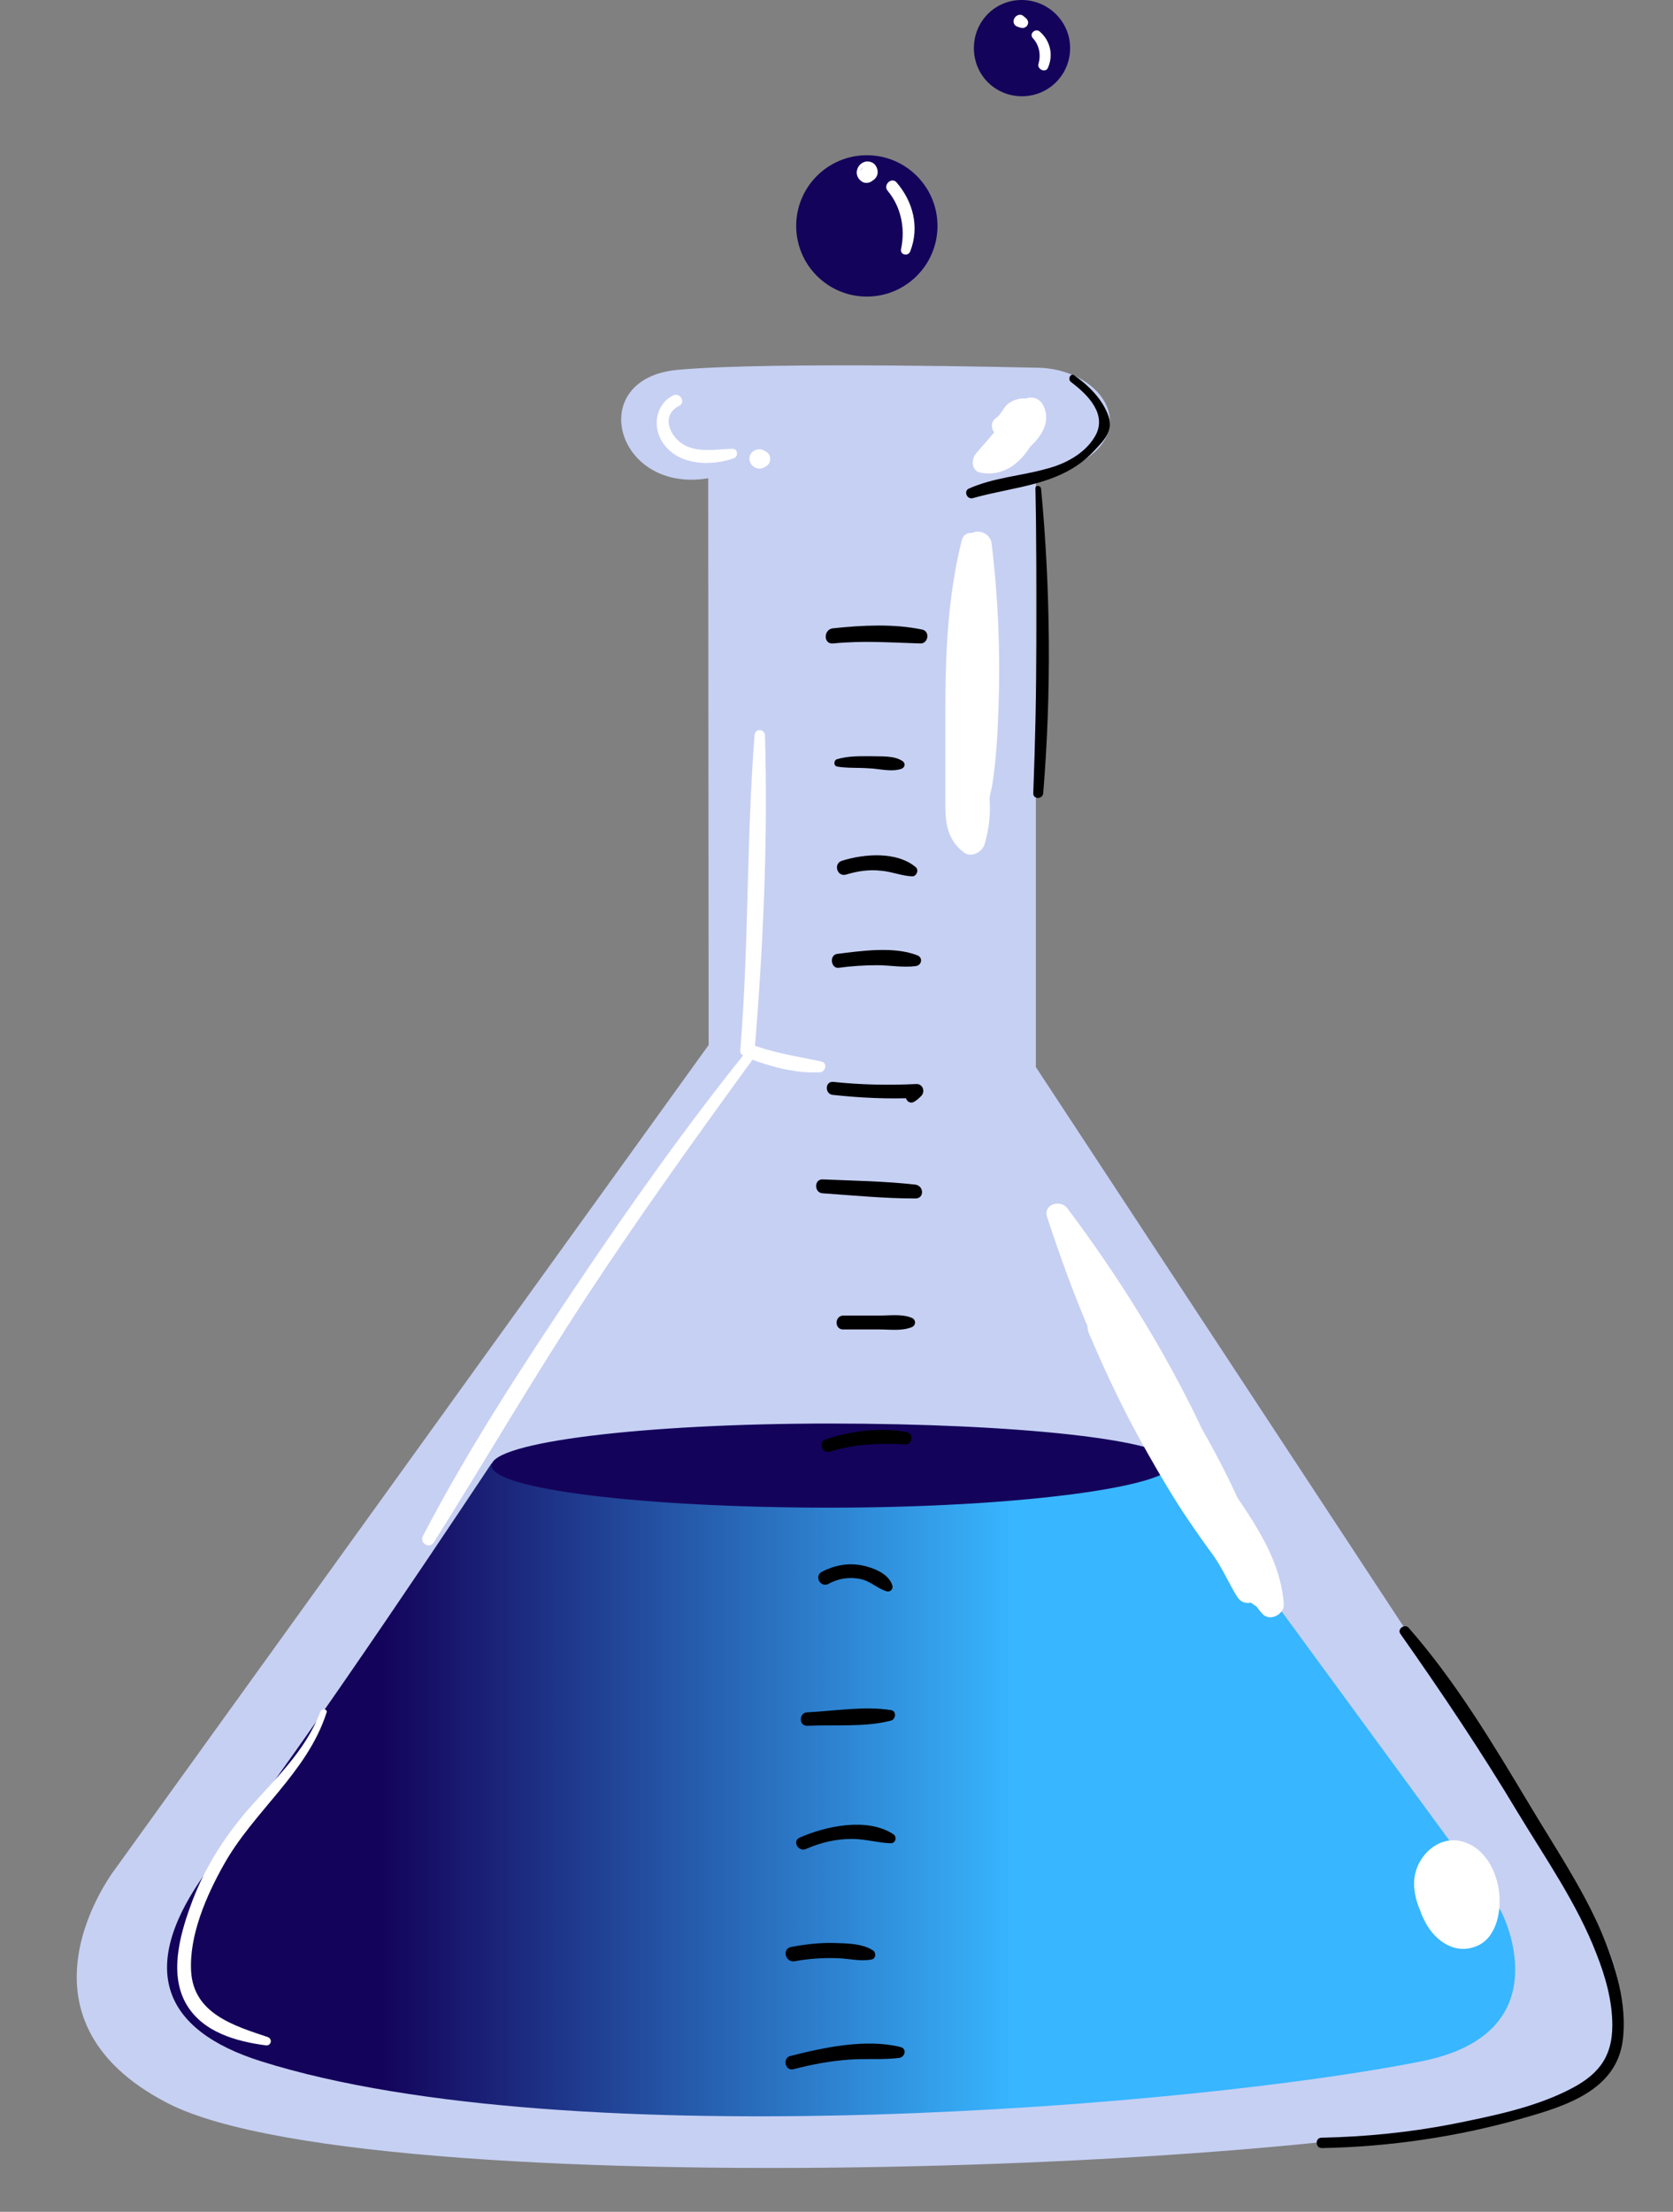 <?xml version="1.0" encoding="UTF-8" standalone="no"?><svg xmlns="http://www.w3.org/2000/svg" xmlns:xlink="http://www.w3.org/1999/xlink" fill="#000000" height="510.1" preserveAspectRatio="xMidYMid meet" version="1" viewBox="-17.7 0.0 386.0 510.1" width="386" zoomAndPan="magnify"><rect x="-17.7" y="0.0" width="386.0" height="510.1" fill="#808080" stroke="none"/><g id="change1_1"><path d="M145.7,110.3c-21.4,3.6-28.6-23-7.1-25s82.7-0.5,82.7-0.5c17.4,0,27.6,19.4,0,25.5v135.8l125.6,191 c0,0,21.4,30.1,0,44.9c-25.7,17.8-277,28.1-325.8,3.1C-17.7,465.2,8.9,431,8.9,431l136.9-190L145.7,110.3L145.7,110.3z" fill="#c6d0f3"/></g><linearGradient gradientTransform="matrix(1 0 0 -1 0 500)" gradientUnits="userSpaceOnUse" id="a" x1="20.84" x2="331.888" xlink:actuate="onLoad" xlink:show="other" xlink:type="simple" y1="87.215" y2="87.215"><stop offset="0.159" stop-color="#14035b"/><stop offset="0.629" stop-color="#38b6ff"/></linearGradient><path d="M42.6,475.4c-22.3-7-30.4-21.5-10.2-47c19.4-24.5,63.3-90.9,63.3-90.9H253l75.6,103.2 c0,0,14.8,28.1-18.4,34.7C259.1,485.6,114.1,497.9,42.6,475.4z" fill="url(#a)"/><g id="change2_1"><path d="M173.8,328.3c43.1,0,79.2,3.8,79.2,9.2s-36,10.2-79.2,10.2s-78.1-4.3-78.1-9.7S130.7,328.3,173.8,328.3z M182.3,35.8c-9,0-16.3,7.3-16.3,16.3s7.3,16.3,16.3,16.3s16.3-7.3,16.3-16.3S191.3,35.8,182.3,35.8z M218,0c-6.1,0-11,4.9-11,11.1 s4.9,11.1,11.1,11.1c6.1,0,11.1-4.9,11.1-11.1S224.1,0,218,0z" fill="#14035b"/></g><g id="change3_1"><path d="M174.5,148.4c-2.3,0.2-2.2-3.3,0-3.5c6.7-0.7,13.9-1.1,20.6,0.3c1.8,0.4,1.4,3.2-0.4,3.2 C187.9,148.2,181.4,147.7,174.5,148.4L174.5,148.4z M175.5,176.8c2.4,0.4,4.9,0.2,7.4,0.4c2.4,0.1,5.1,0.9,7.4,0.1 c0.8-0.3,1-1.3,0.2-1.8c-2-1.3-4.8-1-7.1-1.1c-2.6,0-5.4-0.1-8,0.7C174.7,175.3,174.5,176.6,175.5,176.8L175.5,176.8z M177.5,201.7 c2.6-0.8,5.3-1.2,8-0.9c2.5,0.2,4.8,1.2,7.2,1.3c1,0.1,1.7-1.4,0.9-2.1c-4.4-3.7-11.9-3.1-17-1.5 C174.5,199.1,175.4,202.3,177.5,201.7L177.5,201.7z M175.8,223.2c2.9-0.4,5.9-0.6,8.9-0.6c2.9,0,6,0.6,8.9,0.2 c1.4-0.2,1.7-2,0.3-2.5c-5.4-2.1-12.9-1-18.5-0.3C173.6,220.3,174,223.4,175.8,223.2L175.8,223.2z M174.4,252.5 c6.4,0.7,12.8,1,19.3,0.7c-0.4-0.9-0.7-1.8-1.1-2.7c-0.6,0.7-0.8,1-1.2,1.8c-0.5,1.1,0.6,2.5,1.8,1.8c0.8-0.5,1-0.7,1.7-1.4 c0.9-1,0.3-2.7-1.1-2.7c-6.4,0.3-12.8,0.2-19.3-0.5C172.6,249.4,172.6,252.3,174.4,252.5L174.4,252.5z M172.1,275.2 c7.1,0.5,14.3,1.2,21.4,1.2c2.1,0,2-2.9,0-3.2c-7.1-0.8-14.3-0.9-21.4-1.2C170.1,271.9,170.1,275.1,172.1,275.2L172.1,275.2z M176.9,306.6c2.8,0,5.5,0,8.3,0c2.4,0,5.1,0.4,7.4-0.5c1.1-0.4,1.1-1.8,0-2.2c-2.2-0.9-5-0.5-7.4-0.5c-2.8,0-5.5,0-8.3,0 C174.8,303.4,174.8,306.7,176.9,306.6L176.9,306.6z M173.7,334.8c5.8-1.8,11.5-2,17.5-1.7c1.6,0.1,2-2.5,0.4-2.8 c-6.2-1.2-12.7-0.3-18.7,1.6C171,332.4,171.8,335.3,173.7,334.8L173.7,334.8z M173.4,365.3c2.3-1.3,5-1.7,7.6-1.1 c2.2,0.5,3.8,2.2,5.9,2.8c0.8,0.2,1.5-0.5,1.3-1.3c-0.8-2.8-4.5-4.2-7.1-4.7c-3.2-0.6-6.3,0-9.2,1.5 C170.1,363.5,171.6,366.2,173.4,365.3L173.4,365.3z M168.6,398c6.1-0.3,13.3,0.4,19.3-1.2c1.1-0.3,1.3-2.2,0-2.4 c-6.1-1-13.1,0.2-19.3,0.5C166.6,394.9,166.5,398.1,168.6,398L168.6,398z M168.3,426.4c3.4-1.5,6.9-2.3,10.6-2.3c3,0,5.9,0.9,8.9,1 c1.2,0,1.5-1.5,0.6-2.1c-6-3.9-15.5-1.9-21.6,0.8C165,424.6,166.5,427.2,168.3,426.4L168.3,426.4z M165.7,452.3 c3.2-0.6,6.5-0.8,9.8-0.7c2.7,0.1,5.3,0.8,7.9,0.3c1-0.2,1.1-1.6,0.3-2.1c-2.5-1.6-5.9-1.6-8.8-1.7c-3.4-0.1-6.7,0.3-10,0.9 C162.6,449.4,163.5,452.7,165.7,452.3L165.7,452.3z M165.4,477.2c4.2-1.1,8.5-1.9,12.8-2.2c3.9-0.3,7.8,0.1,11.6-0.4 c1.3-0.2,1.8-2.1,0.3-2.5c-8-2-17.8,0.1-25.6,2.1C162.8,474.8,163.5,477.7,165.4,477.2L165.4,477.2z M229.4,88.1 c4,3,8.5,7.6,5.5,12.6c-2.3,3.9-6.8,6.3-11.1,7.4c-6,1.7-12.2,2-18,4.6c-1.2,0.6-0.4,2.5,0.9,2.2c9.8-2.8,20.6-2.9,28-10.9 c2.2-2.3,4.5-4.6,3.4-7.9c-1.3-3.9-4.6-7.2-7.9-9.5C229.4,85.9,228.5,87.4,229.4,88.1L229.4,88.1z M221.2,112.7 c0.5,23.4,0.4,46.7-0.5,70.2c-0.1,1.5,2.2,1.5,2.3,0c1.9-23.3,1.7-46.9-0.5-70.2C222.4,111.9,221.1,111.8,221.2,112.7L221.2,112.7z M287.3,495.4c15.7-0.3,31.3-2.6,46.4-6.9c9.8-2.8,21.5-6.4,23-17.9c1.1-8.4-1.7-17.5-5-25.2c-4.4-10.2-11-19.9-16.7-29.5 c-8.4-14-16.9-28.2-27.7-40.5c-0.9-1-2.7,0.3-1.9,1.4c9.5,13.5,18.7,27.2,27.2,41.4c6.3,10.4,13.6,20.9,18,32.3 c2.1,5.3,3.7,10.9,3.7,16.6c0,7.7-3.6,11.7-10.3,15c-8.2,4.1-17.9,6-26.8,7.8c-9.9,1.9-19.9,2.9-30,3.1 C285.7,493,285.7,495.4,287.3,495.4L287.3,495.4z" fill="inherit"/></g><g id="change4_1"><path d="M137.6,91.2c1.6-0.8,3,1.6,1.4,2.4c-4.5,2.3-2,7.5,1.5,9.2c3.3,1.6,7.2,0.8,10.8,0.7c1.3,0,1.4,1.8,0.3,2.2 c-5.3,1.8-12.4,1.7-16.1-3.2C132.7,98.8,133.4,93.3,137.6,91.2L137.6,91.2z M158.6,107.8c0.2-0.1,0.4-0.2,0.5-0.3 c1.2-0.7,1.2-2.6,0-3.3c-0.2-0.1-0.4-0.2-0.5-0.3c-1.5-0.8-3.4,0.2-3.4,1.9C155.3,107.6,157.2,108.6,158.6,107.8L158.6,107.8z M156.4,169.5c-1.9,24.2-1.3,48.5-3.3,72.7c-0.1,0.8,0.6,1.3,1.2,1.6c5.4,2.1,11.3,3.8,17.2,3.5c1.3-0.1,1.8-2.2,0.3-2.5 c-5.7-1.2-11.2-2-16.6-4.1c0.4,0.5,0.8,1,1.2,1.6c2-24,3.1-48.6,2.4-72.7C158.7,168,156.5,168,156.4,169.5L156.4,169.5z M154.4,242.6c-13.9,17.3-26.7,35.4-39,53.7c-12.6,18.8-25.1,37.9-35.5,57.9c-0.9,1.7,1.5,3.1,2.5,1.5 c11.9-18.9,23.1-38.2,35.4-56.9c12.3-18.7,25.3-36.8,38.4-54.8C156.9,243,155.2,241.6,154.4,242.6L154.4,242.6z M56.2,394.8 c-3.5,9.2-10.7,15.7-17,22.9c-5.6,6.6-10.1,13.8-13,22c-2.5,6.9-4.9,15.9-0.8,22.7c3.8,6.3,11.4,8.4,18.2,9.3 c1.2,0.2,1.7-1.4,0.5-1.9c-7.8-2.6-17.1-5.4-17.7-15.1c-0.5-8.3,3.5-17.5,7.5-24.6c6.9-12.4,19.2-21.2,23.7-35 C58.1,394.2,56.6,393.8,56.2,394.8L56.2,394.8z M223,93.5c-0.6-1.2-1.7-1.9-3.1-1.8c-0.3,0-0.5,0.1-0.8,0.2c-0.1,0-0.2,0-0.3,0 c-1.4-0.1-2.8,0.4-3.9,1.2c-1.1,0.9-1.6,2.5-2.8,3.3s-1.2,2.4-0.4,3.3c-1.4,1.7-2.9,3.3-4.3,5c-1.1,1.4-0.9,3.9,1.1,4.3 c5.1,1,9-2,11.5-6C222.8,100.4,224.8,97.1,223,93.5z M211.1,125.4c-0.3-2.4-2.9-3.3-4.5-2.5c-1-0.1-2.1,0.4-2.4,1.7 c-3.3,13.2-3.8,26.6-3.8,40.1c0,6.6,0,13.3,0,19.9c0,4.8,0.2,8.9,4.3,12c1.7,1.3,4.3-0.1,4.8-2c1-3.6,1.4-6.8,1.1-10.5 c0.1-0.4,0.1-0.7,0.2-1.1c0.2-0.8,0.4-1.6,0.5-2.4c0.9-5.9,1.2-11.9,1.4-17.9C213.1,150.2,212.6,137.8,211.1,125.4z M267.8,345.4 c-2.5-5.5-5.3-10.8-8.2-15.9c-8.5-18-19.3-35.2-31-50.8c-1.6-2.2-5.7-1-4.7,2c2.8,8.5,5.8,16.9,9.3,25.1c0,0.5,0.1,1.1,0.3,1.6 c4,9.4,8.4,18.7,13.5,27.6c3,5.3,6.1,10.6,9.5,15.6c1.9,2.8,3.8,5.5,5.8,8.2c2.1,3,3.5,6.3,5.4,9.4c0.8,1.3,2.1,1.7,3.2,1.4 c0.4,0.3,0.8,0.6,1.3,0.9c0.4,0.5,0.8,1.1,1.3,1.6c1.6,2,5.1,0.3,5-2.1C277.9,360.8,272.9,352.9,267.8,345.4z M328.2,436.6 c-0.5-5-3.3-10.5-8.5-11.9c-5.1-1.4-9.8,2.6-10.9,7.5c-0.6,2.7,0,5.8,1.2,8.5c0.2,0.7,0.5,1.3,0.8,1.9c2,4.4,6.6,8.2,11.7,6.4 C327.4,447.4,328.7,441.2,328.2,436.6z M183.2,38.4c0.7,0.5,0.9,1.1,0.7,1.8c-0.3,1-1.2,1.2-2.7,0.6c-0.7-0.7-0.6-1.6,0.3-2.2 c-0.6,0.5-1.1,1.3-0.8,2.1c0.2,0.7,0.9,1.4,1.8,1.3c1.2-0.1,2.3-1,2.3-2.3c0-1.1-0.7-2.2-1.8-2.4c-1.3-0.3-2.5,0.5-2.9,1.7 c-0.4,1.1,0.1,2.3,1.1,2.9c0.9,0.6,2.3,0.2,2.8-0.7C184.5,40.2,184.2,39,183.2,38.4L183.2,38.4z M187.1,44c3.1,3.7,4.1,8.7,3.1,13.4 c-0.3,1.4,1.6,1.8,2.1,0.6c2.2-5.6,0.7-11.5-3.2-16C187.9,40.8,186,42.7,187.1,44L187.1,44z M217.2,6.2c0.2,0.1,0.5,0.2,0.7,0.2 c0.6,0.2,1.3-0.2,1.5-0.7c0.3-0.6,0-1.2-0.5-1.6c-0.2-0.2-0.4-0.3-0.6-0.5c-0.7-0.5-1.7,0-2,0.7C215.9,5.1,216.3,6,217.2,6.2 L217.2,6.2z M220.6,8.8c1.5,1.6,1.9,3.9,1.3,5.9c-0.4,1.3,1.7,2.2,2.2,0.9c1.3-3,0.5-6.3-2-8.4C221.1,6.5,219.7,7.8,220.6,8.8 L220.6,8.8z" fill="#ffffff"/></g></svg>